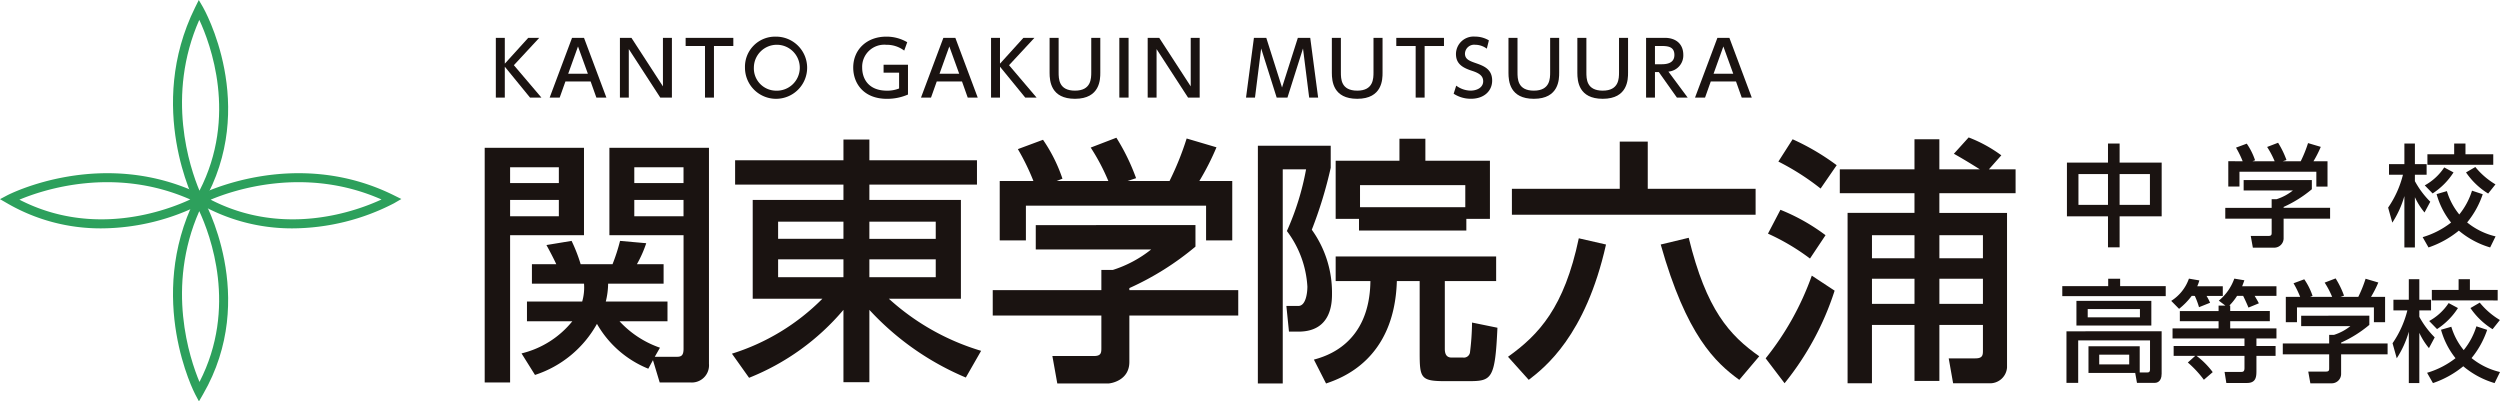 <svg xmlns="http://www.w3.org/2000/svg" width="408.438" height="65.575" viewBox="0 0 408.438 65.575">
  <g id="グループ_2399" data-name="グループ 2399" transform="translate(-10.929 -17.661)">
    <g id="グループ_47" data-name="グループ 47" transform="translate(10.929 17.661)">
      <g id="グループ_45" data-name="グループ 45" transform="translate(0 28.297)">
        <path id="パス_94" data-name="パス 94" d="M194.409,434.047a30.364,30.364,0,0,1-15.391-4.107l-1.152-.666,1.177-.625c.154-.081,15.607-8.087,31.921-.009l1.228.609-1.183.69A36.414,36.414,0,0,1,194.409,434.047Zm-13.374-4.688c12.122,6.248,24.029,1.776,27.913-.033C196.5,423.836,184.846,427.76,181.035,429.36Z" transform="translate(-146.619 -425.034)" fill="#2da05c"/>
        <path id="パス_95" data-name="パス 95" d="M173.258,434.047a30.356,30.356,0,0,1-15.389-4.107l-1.154-.666,1.177-.625c.154-.081,15.608-8.087,31.921-.009l1.228.609-1.183.69A36.414,36.414,0,0,1,173.258,434.047Zm-13.374-4.688c12.122,6.248,24.027,1.776,27.913-.033C175.349,423.836,163.7,427.76,159.884,429.36Z" transform="translate(-156.715 -425.034)" fill="#2da05c"/>
      </g>
      <g id="グループ_46" data-name="グループ 46" transform="translate(28.263)">
        <path id="パス_96" data-name="パス 96" d="M180.086,440.208l-.625-1.177c-.081-.154-8.088-15.608-.009-31.921l.609-1.229.691,1.183c.092.16,9.192,16.1,0,31.99Zm.055-31.085c-5.482,12.436-1.566,24.1.032,27.914C186.428,424.9,181.952,413,180.141,409.123Z" transform="translate(-175.846 -405.88)" fill="#2da05c"/>
        <path id="パス_97" data-name="パス 97" d="M180.086,461.359l-.625-1.177c-.081-.155-8.088-15.61-.009-31.921l.609-1.229.691,1.185c.092.158,9.192,16.1,0,31.987Zm.053-31.082c-5.482,12.435-1.565,24.094.034,27.91C186.418,446.065,181.948,434.161,180.139,430.277Z" transform="translate(-175.846 -395.784)" fill="#2da05c"/>
      </g>
    </g>
    <g id="グループ_2398" data-name="グループ 2398">
      <g id="グループ_48" data-name="グループ 48" transform="translate(90.116 40.116)">
        <path id="パス_98" data-name="パス 98" d="M210.316,422.227h16.223V436.5H214.467V460.56h-4.151Zm4.151,3.176v2.584h7.964V425.4Zm0,5.336v2.67h7.964v-2.67Zm22.577,27.575a16.941,16.941,0,0,1-8.387-7.328,17.893,17.893,0,0,1-10.123,8.345l-2.2-3.516a15.261,15.261,0,0,0,8.3-5.252h-7.412v-3.219h9.022a8.243,8.243,0,0,0,.3-2.924h-8.512v-3.175h3.981c-.381-.849-1.186-2.374-1.61-3.135l4.108-.678a25.785,25.785,0,0,1,1.483,3.813H231.2a30.09,30.09,0,0,0,1.229-3.813l4.278.38a19.131,19.131,0,0,1-1.526,3.433h4.364v3.175h-9.065a12.529,12.529,0,0,1-.381,2.924h10.081v3.219h-7.836a16.146,16.146,0,0,0,6.607,4.32l-.847,1.483h3.642c.721,0,1.059-.254,1.059-1.313V436.5H230.69V422.227h16.266V457.51a2.811,2.811,0,0,1-3.049,3.049h-5l-1.1-3.643ZM234.757,425.4v2.584H242.8V425.4Zm0,5.336v2.67H242.8v-2.67Z" transform="translate(-210.316 -420.532)" fill="#1a1311"/>
        <path id="パス_99" data-name="パス 99" d="M277.689,428.679H260.11v2.5h14.954v16.138H263.288a38.945,38.945,0,0,0,15.079,8.515l-2.5,4.363a45.234,45.234,0,0,1-15.757-11.056v11.819h-4.236V449.138a39.143,39.143,0,0,1-15.418,11.1l-2.8-3.94a35.886,35.886,0,0,0,14.782-8.979H241.051V431.178h14.824v-2.5h-17.7V424.7h17.7v-3.389h4.236V424.7h17.579ZM245.2,437.532h10.674v-2.8H245.2Zm0,6.268h10.674v-2.921H245.2Zm14.909-9.064v2.8h10.844v-2.8Zm0,6.143V443.8h10.844v-2.921Z" transform="translate(-197.263 -420.971)" fill="#1a1311"/>
        <path id="パス_100" data-name="パス 100" d="M299.62,435.384V438.9a46.249,46.249,0,0,1-10.8,6.778v.338h17.79v4.151h-17.79v7.582c0,3.051-3.049,3.516-3.473,3.516h-8.3l-.805-4.49h6.819c1.186,0,1.186-.592,1.186-1.356v-5.252H266.5v-4.151h17.747v-3.3h1.863a19.418,19.418,0,0,0,6.27-3.345H273.529v-3.981Zm-26.473-7.2a37.778,37.778,0,0,0-2.541-5.209l4.108-1.526a25.477,25.477,0,0,1,3.176,6.356l-.974.38h8.471a33.482,33.482,0,0,0-2.881-5.463l4.194-1.61a34.355,34.355,0,0,1,3.219,6.608l-1.4.465h6.862a47.972,47.972,0,0,0,2.8-6.947l4.871,1.44a41.914,41.914,0,0,1-2.8,5.506h5.379v9.7h-4.278v-5.676H271.918v5.676h-4.277v-9.7Z" transform="translate(-183.498 -421.067)" fill="#1a1311"/>
        <path id="パス_101" data-name="パス 101" d="M295.821,422.366h11.9v3.6a68.959,68.959,0,0,1-3.092,10.123,17.542,17.542,0,0,1,3.3,10.42c0,1.356,0,6.227-5.465,6.227H300.9l-.424-4.194h1.949c1.228,0,1.483-2.119,1.483-3.178a16.64,16.64,0,0,0-3.348-9.062,43.719,43.719,0,0,0,3.135-10.083h-3.812v34.988h-4.067Zm38.927,22.111h-8.387v11.055c0,.55.086,1.44,1.1,1.44h1.864a1.008,1.008,0,0,0,1.143-.805,41.508,41.508,0,0,0,.34-4.914l4.15.848c-.38,8.428-.931,8.725-4.742,8.725h-3.856c-3.981,0-4.108-.551-4.108-4.787V444.478h-3.727c-.381,12.877-9.108,15.884-11.565,16.731l-1.988-3.9c1.82-.508,9.106-2.457,9.233-12.834h-5.676v-4.024h26.218Zm-22.407-10.166h-3.812v-9.489h10.42v-3.6h4.236v3.6h10.547v9.489h-3.854v1.906H312.341Zm17.366-1.907v-3.6h-17.2v3.6Z" transform="translate(-169.501 -421.012)" fill="#1a1311"/>
        <path id="パス_102" data-name="パス 102" d="M339.492,438.354c-3.345,14.952-10.039,20.12-12.622,22.111l-3.389-3.77c5.042-3.6,9.192-8.047,11.565-19.358Zm-15.375-9.106h17.62v-7.709h4.575v7.709h17.62v4.236H324.118Zm37.148,31.218c-3.9-2.838-8.641-7.245-12.835-22.111l4.575-1.1c2.879,11.774,6.65,15.926,11.522,19.356Z" transform="translate(-156.297 -420.861)" fill="#1a1311"/>
        <path id="パス_103" data-name="パス 103" d="M363.242,446.112a46.8,46.8,0,0,1-8.177,15.122l-3.091-4.066a46.188,46.188,0,0,0,7.539-13.513ZM354.388,432.9a32.164,32.164,0,0,1,7.37,4.151l-2.541,3.813a35.839,35.839,0,0,0-6.864-4.067Zm1.991-11.522a38.582,38.582,0,0,1,7.2,4.236l-2.627,3.814a40.453,40.453,0,0,0-6.9-4.407Zm32.064,4.914h4.363v3.9H380.354v3.219h11.055v25.246a2.778,2.778,0,0,1-2.965,2.582H382.6l-.719-4.066h4.363c1.143,0,1.228-.508,1.228-1.228v-4.236h-7.115v9.148h-4.066v-9.148H369.34v9.529h-3.981V433.406h10.929v-3.219h-12.2v-3.9h12.2v-4.914h4.066v4.914h6.607c-1.4-.889-2.8-1.736-4.236-2.541l2.415-2.668A22.66,22.66,0,0,1,390.477,424Zm-19.1,10.76v3.769h6.948v-3.769Zm0,7.116v4.107h6.948v-4.107Zm11.014-7.116v3.769h7.115v-3.769Zm0,7.116v4.107h7.115v-4.107Z" transform="translate(-142.697 -421.08)" fill="#1a1311"/>
      </g>
      <g id="グループ_49" data-name="グループ 49" transform="translate(347.851 40.985)">
        <path id="パス_104" data-name="パス 104" d="M392,424.863v-3.11h1.9v3.11h6.871v8.787h-6.871v5.061H392V433.65h-6.707v-8.787Zm0,1.881h-4.826v5.026H392Zm6.852,0h-4.954v5.026h4.954Z" transform="translate(-384.529 -421.627)" fill="#1a1311"/>
        <path id="パス_105" data-name="パス 105" d="M416.942,427.761v1.5a19.741,19.741,0,0,1-4.611,2.893v.143h7.594v1.773h-7.594v3.237a1.532,1.532,0,0,1-1.482,1.5h-3.543l-.344-1.918h2.91c.507,0,.507-.253.507-.579V434.07H402.8V432.3h7.576v-1.409h.795a8.3,8.3,0,0,0,2.675-1.429h-8.044v-1.7Zm-11.3-3.073a16.1,16.1,0,0,0-1.086-2.225l1.754-.65a10.8,10.8,0,0,1,1.356,2.712l-.417.162h3.617a14.262,14.262,0,0,0-1.229-2.333l1.791-.687a14.677,14.677,0,0,1,1.372,2.82l-.6.2h2.928a20.674,20.674,0,0,0,1.194-2.965l2.079.615a17.833,17.833,0,0,1-1.192,2.35h2.294v4.14h-1.825V426.4H405.118v2.423h-1.825v-4.14Z" transform="translate(-376.167 -421.668)" fill="#1a1311"/>
        <path id="パス_106" data-name="パス 106" d="M420.811,432.221a16.494,16.494,0,0,0,2.421-5.369h-2.278v-1.736h2.513v-3.364h1.718v3.364H427.1v1.736h-1.916V427.9a14.558,14.558,0,0,0,2.514,3.362l-.941,1.755a11.377,11.377,0,0,1-1.573-2.5v8.21h-1.718v-8.39a15.909,15.909,0,0,1-1.971,4.34Zm15.456-2.188a14.568,14.568,0,0,1-2.548,4.611,11.544,11.544,0,0,0,4.646,2.278l-.885,1.808a14.155,14.155,0,0,1-5.116-2.748,15.824,15.824,0,0,1-4.955,2.748l-.957-1.683a13.969,13.969,0,0,0,4.645-2.386,12.961,12.961,0,0,1-2.367-4.646l1.681-.488a11,11,0,0,0,2.025,3.815,11.613,11.613,0,0,0,2.079-3.887Zm-4.772-3.562a11.421,11.421,0,0,1-3.417,3.435l-1.284-1.318a9.025,9.025,0,0,0,3.182-2.931Zm.108-4.719h1.844v1.754h4.54v1.72H427.229v-1.72H431.6Zm3.454,3.834a12.459,12.459,0,0,0,3.29,2.839l-1.194,1.5a11.951,11.951,0,0,1-3.615-3.454Z" transform="translate(-367.572 -421.627)" fill="#1a1311"/>
        <path id="パス_107" data-name="パス 107" d="M401.678,439.543h-16.9v-1.628h7.5V436.7h1.952v1.21h7.449ZM389.058,452.09v-4.357h8.371v4.284h1.248c.29,0,.434-.109.434-.47v-4.773H387.377v6.942h-1.916v-8.424H401.01v6.942c0,1.445-.96,1.482-1.1,1.482h-2.93l-.288-1.627Zm10.269-7.738H387.089V440.32h12.238Zm-1.863-2.693h-8.532v1.356h8.532Zm-1.752,7.449h-4.9V450.7h4.9Z" transform="translate(-384.774 -414.49)" fill="#1a1311"/>
        <path id="パス_108" data-name="パス 108" d="M400.168,439.514a11.473,11.473,0,0,1-2.062,2.114l-1.282-1.3a7.071,7.071,0,0,0,2.893-3.634l1.7.291a5.736,5.736,0,0,1-.344.957h4.176v1.573h-2.656a8.1,8.1,0,0,1,.578,1.12l-1.807.724a12.592,12.592,0,0,0-.687-1.844Zm5.513,1.591-1.084-.814a8.168,8.168,0,0,0,2.531-3.6l1.646.272c-.108.307-.182.523-.362.977h5.605v1.573h-3.562c.4.669.47.795.687,1.211l-1.7.7c-.324-.813-.795-1.771-.867-1.915h-.994a9.334,9.334,0,0,1-1.266,1.591h.146v.885h6.472v1.663H406.46v1.175h7.557v1.646h-3.272V447.7h3.128v1.607h-3.128v2.333c0,.994,0,2.1-1.538,2.1h-3.38l-.288-1.807h2.711c.343,0,.542-.092.542-.634v-1.988h-7.828a13.242,13.242,0,0,1,2.64,2.658l-1.446,1.248a17.368,17.368,0,0,0-2.622-2.82l1.213-1.086H397.22V447.7h11.571v-1.231H397.04v-1.646h7.521v-1.175h-6.329V441.99h6.329V441.1Z" transform="translate(-379.022 -414.496)" fill="#1a1311"/>
        <path id="パス_109" data-name="パス 109" d="M423.3,442.761v1.5a19.746,19.746,0,0,1-4.611,2.893v.143h7.594v1.773h-7.594v3.237a1.532,1.532,0,0,1-1.482,1.5h-3.543l-.344-1.918h2.91c.507,0,.507-.253.507-.579V449.07h-7.576V447.3h7.576v-1.409h.795a8.3,8.3,0,0,0,2.677-1.429h-8.046v-1.7ZM412,439.688a16.32,16.32,0,0,0-1.084-2.225l1.752-.65a10.8,10.8,0,0,1,1.356,2.712l-.415.162h3.615A14.267,14.267,0,0,0,416,437.355l1.791-.687a14.678,14.678,0,0,1,1.374,2.82l-.6.2h2.93a20.776,20.776,0,0,0,1.192-2.965l2.08.615a18.039,18.039,0,0,1-1.194,2.35h2.3v4.14h-1.826V441.4H411.479v2.423h-1.825v-4.14Z" transform="translate(-373.131 -414.508)" fill="#1a1311"/>
        <path id="パス_110" data-name="パス 110" d="M421.3,447.221a16.461,16.461,0,0,0,2.421-5.369h-2.278v-1.736h2.514v-3.362h1.718v3.362h1.916v1.736h-1.916V442.9a14.56,14.56,0,0,0,2.512,3.362l-.94,1.755a11.317,11.317,0,0,1-1.572-2.5v8.21h-1.718v-8.39a15.951,15.951,0,0,1-1.971,4.34Zm15.458-2.188a14.608,14.608,0,0,1-2.55,4.611,11.54,11.54,0,0,0,4.648,2.278l-.886,1.808a14.156,14.156,0,0,1-5.116-2.748,15.8,15.8,0,0,1-4.953,2.748l-.959-1.683a13.986,13.986,0,0,0,4.646-2.386,12.942,12.942,0,0,1-2.368-4.646l1.681-.488a11,11,0,0,0,2.025,3.815A11.585,11.585,0,0,0,435,444.455Zm-4.773-3.562a11.433,11.433,0,0,1-3.416,3.435l-1.284-1.318a9.029,9.029,0,0,0,3.181-2.931Zm.108-4.717h1.845v1.752h4.538v1.72H427.719v-1.72h4.373Zm3.454,3.832a12.483,12.483,0,0,0,3.29,2.839l-1.194,1.5a11.951,11.951,0,0,1-3.615-3.454Z" transform="translate(-367.339 -414.467)" fill="#1a1311"/>
      </g>
      <g id="グループ_50" data-name="グループ 50" transform="translate(91.936 23.648)">
        <path id="パス_111" data-name="パス 111" d="M213.014,414.288l3.828-4.222h1.8l-4.147,4.469,4.5,5.292h-1.859l-4.123-5.047v5.047h-1.465v-9.761h1.465Z" transform="translate(-211.548 -409.87)" fill="#1a1311"/>
        <path id="パス_112" data-name="パス 112" d="M220.075,417.194l-.937,2.633H217.5l3.656-9.761h1.956l3.656,9.761h-1.637l-.937-2.633Zm3.667-1.269-1.612-4.454-1.6,4.454Z" transform="translate(-208.706 -409.87)" fill="#1a1311"/>
        <path id="パス_113" data-name="パス 113" d="M227.152,410.066l5.146,7.927v-7.927h1.466v9.761h-1.9l-5.144-7.926v7.926H225.27v-9.761Z" transform="translate(-204.998 -409.87)" fill="#1a1311"/>
        <path id="パス_114" data-name="パス 114" d="M237.165,419.827H235.7V411.4h-3.163v-1.33h7.792v1.33h-3.164Z" transform="translate(-201.529 -409.87)" fill="#1a1311"/>
        <path id="パス_115" data-name="パス 115" d="M244.145,409.933A5.078,5.078,0,1,1,239.1,415,4.918,4.918,0,0,1,244.145,409.933Zm0,8.826A3.751,3.751,0,1,0,240.552,415,3.641,3.641,0,0,0,244.145,418.759Z" transform="translate(-198.396 -409.933)" fill="#1a1311"/>
        <path id="パス_116" data-name="パス 116" d="M259.4,412.211a4.747,4.747,0,0,0-2.941-.948,3.609,3.609,0,0,0-3.927,3.729c0,1.785,1,3.767,4.051,3.767a5.234,5.234,0,0,0,1.981-.358v-2.584h-2.535v-1.3h3.987v4.874a8.49,8.49,0,0,1-3.447.7c-3.816,0-5.5-2.548-5.5-5.1,0-2.978,2.253-5.058,5.391-5.058a6.675,6.675,0,0,1,3.433.911Z" transform="translate(-192.681 -409.933)" fill="#1a1311"/>
        <path id="パス_117" data-name="パス 117" d="M261.139,417.194l-.937,2.633h-1.637l3.656-9.761h1.956l3.656,9.761H266.2l-.934-2.633Zm3.667-1.269-1.612-4.454-1.6,4.454Z" transform="translate(-189.105 -409.87)" fill="#1a1311"/>
        <path id="パス_118" data-name="パス 118" d="M267.773,414.288l3.828-4.222h1.8l-4.147,4.469,4.5,5.292H271.9l-4.123-5.047v5.047h-1.464v-9.761h1.464Z" transform="translate(-185.408 -409.87)" fill="#1a1311"/>
        <path id="パス_119" data-name="パス 119" d="M281.071,410.066v5.711c0,1.022-.013,4.247-4.137,4.247-3.925,0-4.148-2.869-4.148-4.247v-5.711h1.477v5.626c0,1.058,0,3,2.671,3,2.646,0,2.659-1.969,2.659-3v-5.626Z" transform="translate(-182.316 -409.87)" fill="#1a1311"/>
        <path id="パス_120" data-name="パス 120" d="M282.01,410.066v9.761H280.5v-9.761Z" transform="translate(-178.636 -409.87)" fill="#1a1311"/>
        <path id="パス_121" data-name="パス 121" d="M285.518,410.066l5.146,7.927v-7.927h1.464v9.761h-1.9l-5.144-7.926v7.926h-1.452v-9.761Z" transform="translate(-177.137 -409.87)" fill="#1a1311"/>
        <path id="パス_122" data-name="パス 122" d="M301.278,419.827h-1.761l-2.535-8.025-1.009,8.025h-1.464l1.291-9.761h2.02l2.572,8.112,2.584-8.112H305l1.291,9.761h-1.464l-1.009-8.025Z" transform="translate(-171.947 -409.87)" fill="#1a1311"/>
        <path id="パス_123" data-name="パス 123" d="M312.283,410.066v5.711c0,1.022-.01,4.247-4.134,4.247-3.928,0-4.148-2.869-4.148-4.247v-5.711h1.476v5.626c0,1.058,0,3,2.672,3,2.646,0,2.656-1.969,2.656-3v-5.626Z" transform="translate(-167.416 -409.87)" fill="#1a1311"/>
        <path id="パス_124" data-name="パス 124" d="M315.756,419.827h-1.464V411.4h-3.164v-1.33h7.791v1.33h-3.163Z" transform="translate(-164.015 -409.87)" fill="#1a1311"/>
        <path id="パス_125" data-name="パス 125" d="M322.887,411.9a3.191,3.191,0,0,0-1.885-.64,1.505,1.505,0,0,0-1.684,1.44c0,.861.615,1.157,1.635,1.514,1.38.48,2.808.972,2.808,2.9,0,1.711-1.355,2.966-3.436,2.966a5.057,5.057,0,0,1-2.854-.824l.418-1.318a4.013,4.013,0,0,0,2.339.813c1.071,0,2.067-.517,2.067-1.526,0-.948-.749-1.367-1.9-1.736-1.635-.529-2.547-1.231-2.547-2.72a2.875,2.875,0,0,1,3.1-2.844,4.409,4.409,0,0,1,2.278.616Z" transform="translate(-160.986 -409.933)" fill="#1a1311"/>
        <path id="パス_126" data-name="パス 126" d="M331.816,410.066v5.711c0,1.022-.012,4.247-4.135,4.247-3.927,0-4.148-2.869-4.148-4.247v-5.711h1.476v5.626c0,1.058,0,3,2.673,3,2.646,0,2.659-1.969,2.659-3v-5.626Z" transform="translate(-158.093 -409.87)" fill="#1a1311"/>
        <path id="パス_127" data-name="パス 127" d="M339.433,410.066v5.711c0,1.022-.012,4.247-4.135,4.247-3.927,0-4.148-2.869-4.148-4.247v-5.711h1.476v5.626c0,1.058,0,3,2.673,3,2.646,0,2.659-1.969,2.659-3v-5.626Z" transform="translate(-154.457 -409.87)" fill="#1a1311"/>
        <path id="パス_128" data-name="パス 128" d="M341.816,410.066c1.736,0,3.015.937,3.015,2.783a2.645,2.645,0,0,1-2.436,2.732l3.151,4.246h-1.761l-2.955-4.172H340.2v4.172h-1.451v-9.761ZM340.2,411.4v2.978h1.121c.96,0,2.055-.245,2.055-1.513s-.91-1.466-2.03-1.466Z" transform="translate(-150.828 -409.87)" fill="#1a1311"/>
        <path id="パス_129" data-name="パス 129" d="M346.735,417.194l-.935,2.633h-1.637l3.656-9.761h1.958l3.655,9.761h-1.637l-.937-2.633Zm3.67-1.269-1.613-4.454-1.6,4.454Z" transform="translate(-148.245 -409.87)" fill="#1a1311"/>
      </g>
    </g>
  </g>
</svg>
